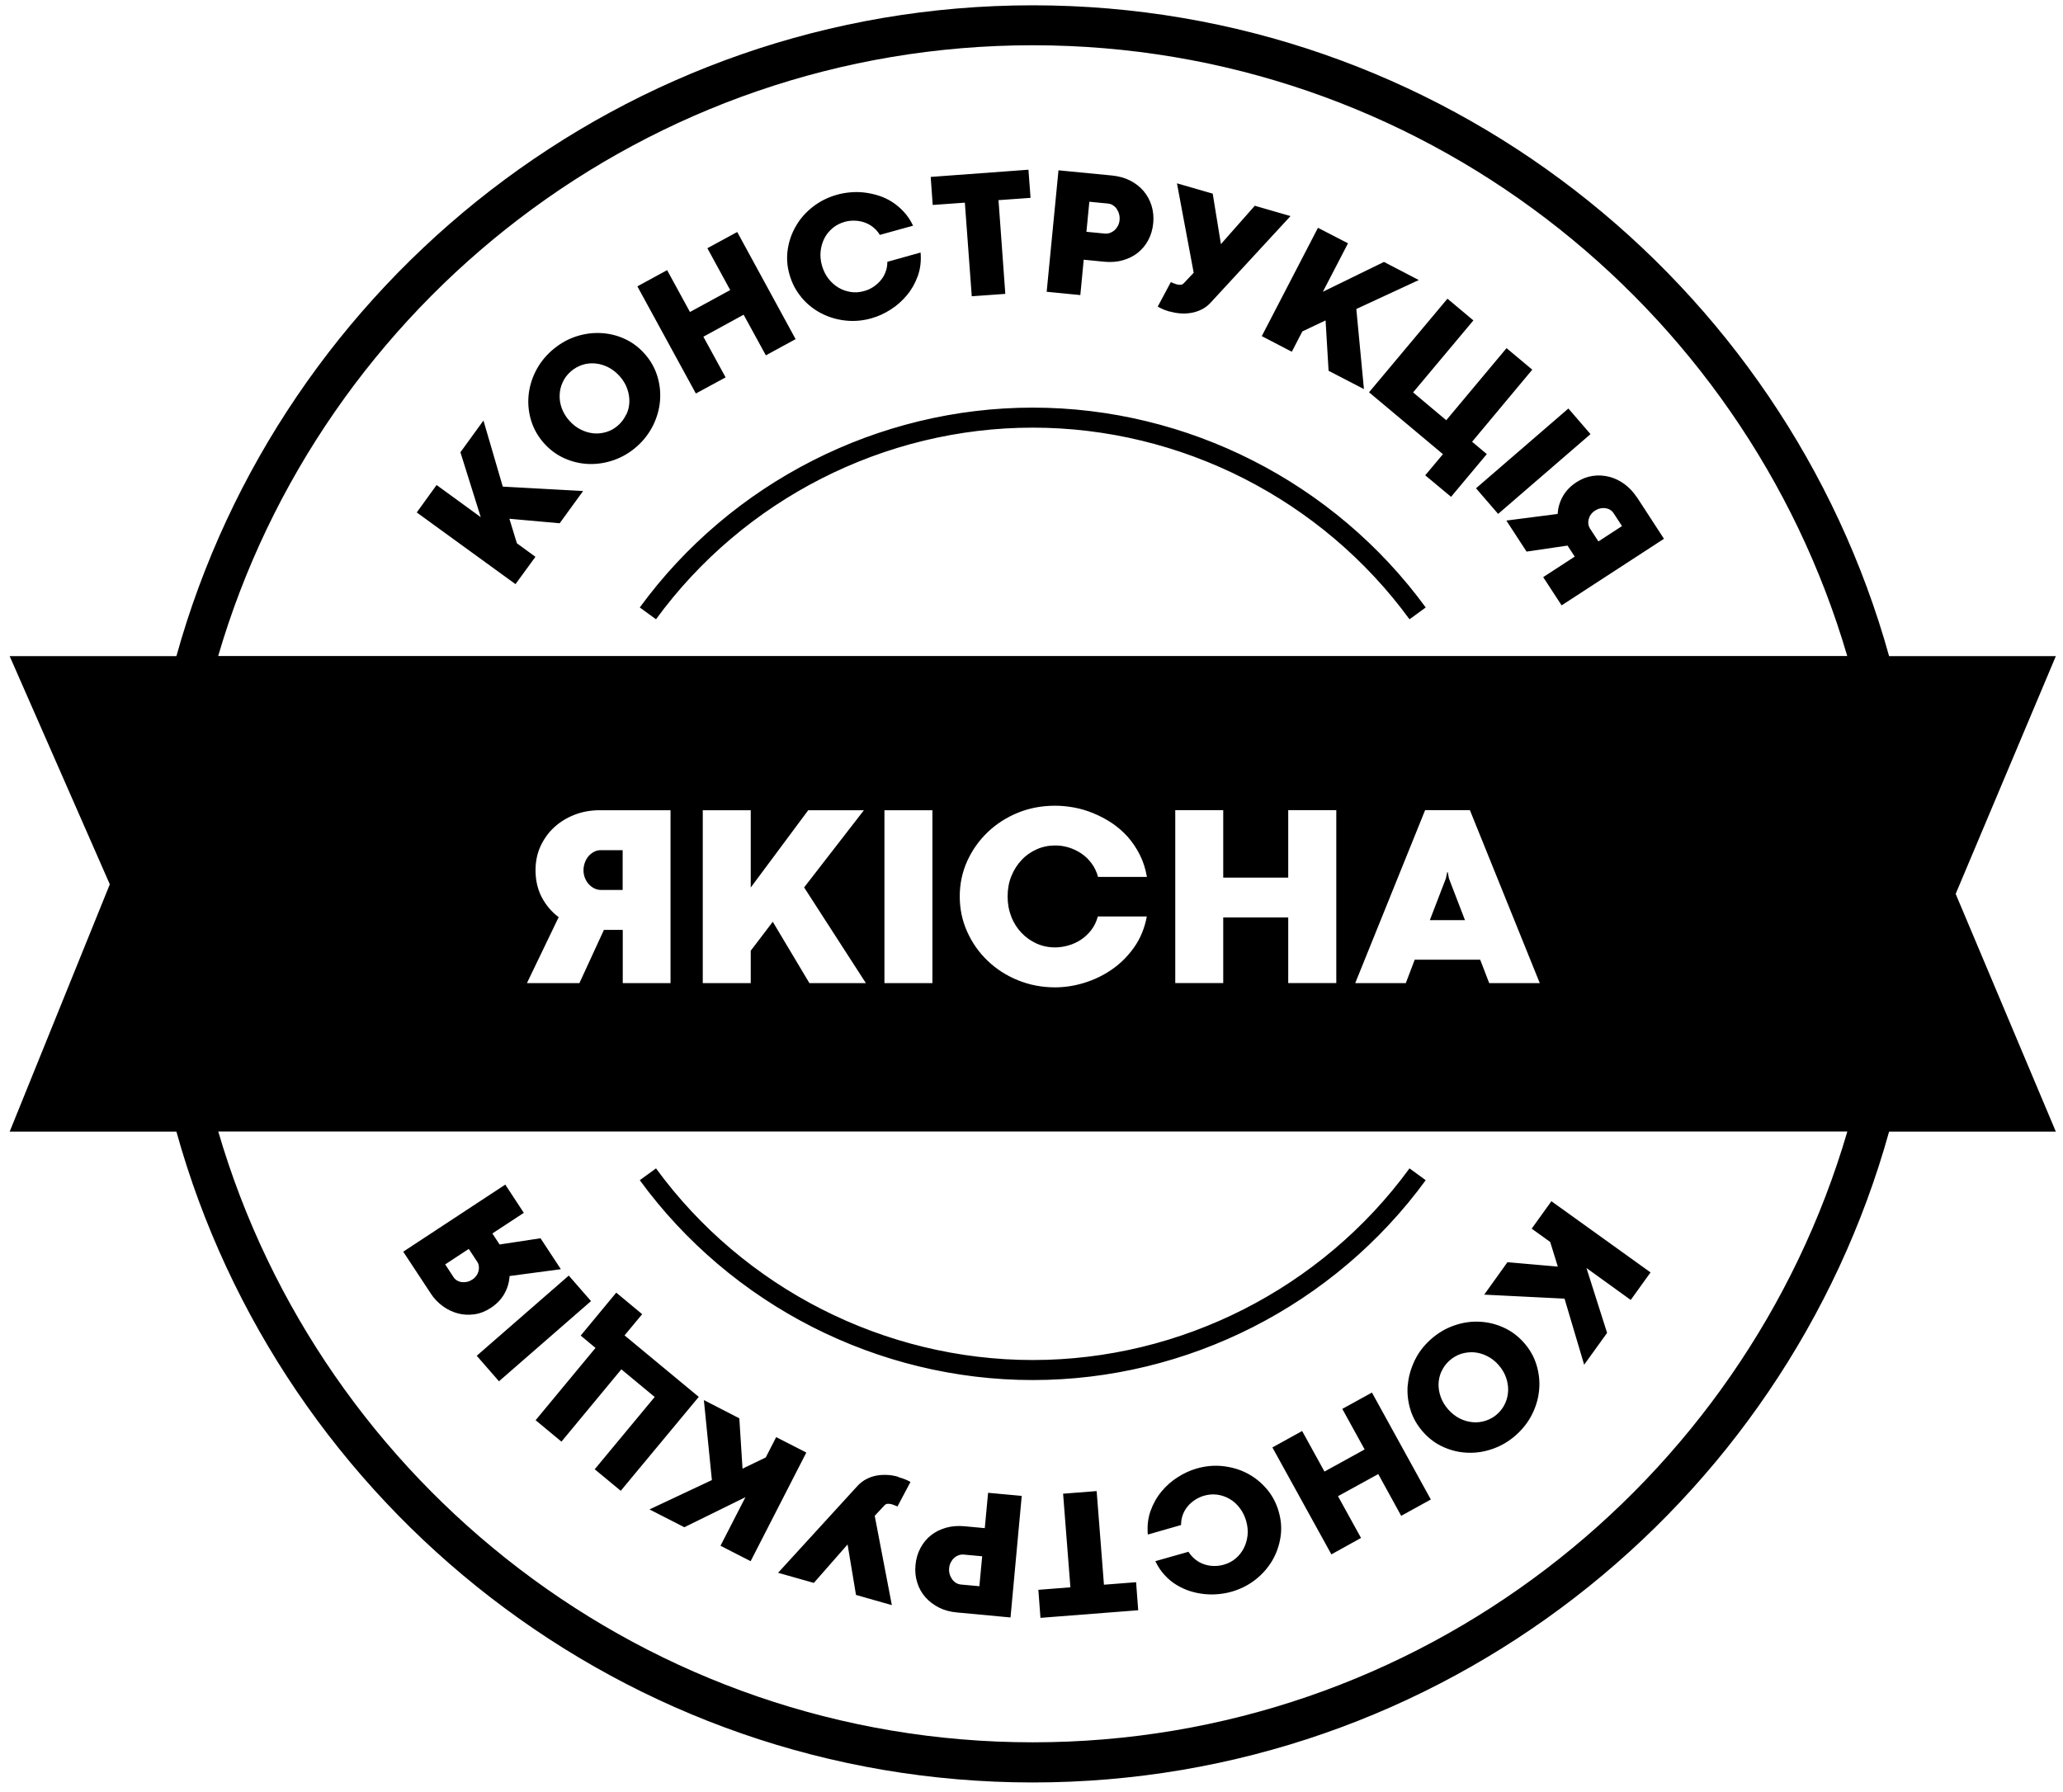 <svg width="206" height="179" viewBox="0 0 206 179" fill="none" xmlns="http://www.w3.org/2000/svg">
<path fill-rule="evenodd" clip-rule="evenodd" d="M205.285 65.53L195.285 89.27V89.28L205.285 113.02H188.635C178.225 150.46 143.835 178.02 103.125 178.02C62.415 178.02 28.025 150.46 17.615 113.02H0.965L10.965 88.32L0.965 65.53H17.615C28.025 28.09 62.415 0.53 103.125 0.53C143.835 0.53 178.225 28.09 188.635 65.53H205.285ZM184.455 65.52C174.165 30.32 141.615 4.52 103.125 4.52H103.115C64.635 4.52 32.075 30.32 21.785 65.52H184.455ZM148.705 98.19H153.755L146.775 80.91H142.305L135.325 98.19H140.375L141.265 95.85H147.805L148.705 98.19ZM122.145 98.18V91.63H128.635V98.18H133.435V80.91H128.635V87.65H122.145V80.91H117.355V98.18H122.145ZM101.995 93.16C101.565 92.71 101.225 92.17 100.975 91.55L100.985 91.54C100.735 90.92 100.615 90.26 100.615 89.53C100.615 88.8 100.735 88.13 100.985 87.51C101.235 86.89 101.575 86.35 102.005 85.9C102.425 85.44 102.925 85.09 103.505 84.83C104.075 84.57 104.695 84.44 105.355 84.44C105.805 84.44 106.265 84.5 106.715 84.64C107.165 84.78 107.585 84.98 107.975 85.24C108.365 85.5 108.705 85.83 108.995 86.22C109.285 86.61 109.505 87.06 109.645 87.58H114.525C114.385 86.76 114.145 86.02 113.805 85.35C113.465 84.68 113.055 84.08 112.585 83.55C112.105 83.02 111.575 82.57 110.995 82.18C110.415 81.8 109.805 81.48 109.175 81.22C108.545 80.96 107.905 80.77 107.255 80.65C106.605 80.53 105.975 80.47 105.355 80.47C104.035 80.47 102.795 80.7 101.645 81.17C100.495 81.64 99.485 82.29 98.625 83.11C97.765 83.94 97.085 84.89 96.585 85.99C96.085 87.09 95.835 88.27 95.835 89.53C95.835 90.79 96.085 91.96 96.585 93.07C97.085 94.18 97.765 95.14 98.625 95.96C99.485 96.78 100.485 97.43 101.645 97.9C102.795 98.37 104.035 98.61 105.355 98.61C106.285 98.61 107.245 98.47 108.235 98.17C109.225 97.87 110.145 97.43 111.005 96.84C111.855 96.26 112.605 95.52 113.235 94.63C113.865 93.74 114.295 92.71 114.515 91.53H109.625C109.485 92.04 109.265 92.5 108.975 92.88C108.675 93.26 108.345 93.58 107.955 93.84C107.575 94.09 107.155 94.29 106.705 94.42C106.255 94.55 105.805 94.62 105.345 94.62C104.685 94.62 104.075 94.49 103.495 94.23C102.925 93.97 102.425 93.61 101.995 93.16ZM93.105 98.19V80.92H88.315V98.19H93.105ZM86.265 80.92H80.715H80.705L74.965 88.64V80.92H70.175V98.19H74.965V94.95L77.165 92.06L80.825 98.19H86.465L80.295 88.63L86.265 80.92ZM57.855 98.19L60.305 92.87H60.315H62.185V98.19H66.955V80.92H59.895C59.015 80.92 58.185 81.06 57.405 81.36C56.625 81.66 55.945 82.07 55.365 82.6C54.785 83.13 54.325 83.76 53.985 84.49C53.645 85.22 53.475 86.03 53.475 86.91C53.475 87.92 53.685 88.82 54.095 89.61C54.515 90.4 55.075 91.07 55.785 91.6L52.615 98.19H57.855ZM21.795 113.01C32.085 148.21 64.635 174.01 103.125 174.01H103.135C141.615 174.01 174.175 148.21 184.465 113.01H21.795ZM96.345 20.24L97.035 29.59L100.385 29.35L99.705 19.99L102.905 19.76L102.695 16.95L92.935 17.67L93.135 20.47L96.345 20.24ZM81.965 31.27C81.225 30.88 80.575 30.36 80.025 29.7L80.015 29.68C79.465 29.02 79.075 28.27 78.835 27.42C78.585 26.56 78.535 25.71 78.665 24.87C78.795 24.03 79.075 23.25 79.505 22.53C79.925 21.81 80.485 21.18 81.185 20.64C81.885 20.1 82.675 19.7 83.575 19.45C83.995 19.33 84.435 19.25 84.905 19.21C85.375 19.17 85.845 19.17 86.325 19.23C86.805 19.29 87.275 19.39 87.745 19.54C88.215 19.69 88.665 19.9 89.085 20.17C89.505 20.44 89.895 20.77 90.255 21.16C90.615 21.55 90.925 22.01 91.175 22.54L87.855 23.46C87.665 23.14 87.425 22.88 87.155 22.67C86.885 22.46 86.585 22.3 86.275 22.2C85.965 22.1 85.635 22.04 85.305 22.04C84.965 22.03 84.645 22.07 84.335 22.16C83.885 22.29 83.485 22.49 83.145 22.78C82.805 23.06 82.525 23.4 82.325 23.79C82.125 24.18 81.995 24.61 81.945 25.08C81.895 25.54 81.935 26.03 82.075 26.52C82.215 27.01 82.425 27.44 82.715 27.82C83.005 28.19 83.335 28.49 83.715 28.72C84.095 28.95 84.505 29.09 84.945 29.16C85.385 29.23 85.825 29.2 86.275 29.07C86.585 28.99 86.885 28.86 87.165 28.68C87.445 28.5 87.685 28.29 87.905 28.04C88.125 27.79 88.295 27.51 88.415 27.19C88.545 26.88 88.605 26.53 88.605 26.15L91.925 25.22C91.995 26.06 91.905 26.85 91.645 27.57C91.385 28.29 91.015 28.94 90.545 29.5C90.075 30.06 89.535 30.54 88.915 30.93C88.305 31.32 87.675 31.6 87.045 31.78C86.145 32.04 85.265 32.11 84.385 32.01C83.515 31.91 82.705 31.66 81.965 31.27ZM72.455 37.69L70.235 33.63L74.255 31.43L76.475 35.49L79.445 33.87L73.615 23.17L70.635 24.79L72.915 28.97L68.895 31.16L66.615 26.98L63.645 28.6L69.485 39.3L72.455 37.69ZM65.905 40.04C65.835 40.87 65.605 41.69 65.215 42.48C64.825 43.27 64.285 43.98 63.595 44.59C62.895 45.21 62.125 45.66 61.295 45.95C60.455 46.24 59.625 46.37 58.785 46.34C57.945 46.31 57.135 46.12 56.355 45.77C55.575 45.42 54.895 44.91 54.305 44.25C53.715 43.58 53.295 42.84 53.045 42.03C52.795 41.22 52.705 40.4 52.775 39.56C52.845 38.72 53.075 37.91 53.465 37.12C53.855 36.33 54.395 35.63 55.095 35.01C55.795 34.4 56.555 33.94 57.385 33.65C58.215 33.36 59.055 33.23 59.895 33.26C60.735 33.29 61.545 33.47 62.325 33.82C63.105 34.17 63.785 34.67 64.375 35.34C64.965 36 65.385 36.75 65.635 37.56C65.885 38.37 65.975 39.2 65.905 40.04ZM61.725 42.48C62.075 42.17 62.335 41.81 62.525 41.4H62.545C62.735 40.99 62.835 40.57 62.845 40.13C62.855 39.7 62.785 39.25 62.625 38.81C62.465 38.36 62.215 37.95 61.875 37.57C61.535 37.19 61.155 36.89 60.735 36.68C60.315 36.47 59.885 36.34 59.445 36.3C59.005 36.26 58.565 36.3 58.145 36.44C57.725 36.58 57.335 36.8 56.985 37.11C56.635 37.42 56.365 37.77 56.185 38.18C55.995 38.59 55.895 39.01 55.885 39.45C55.865 39.89 55.935 40.33 56.095 40.77C56.255 41.21 56.505 41.63 56.845 42.01C57.185 42.39 57.565 42.69 57.985 42.9C58.405 43.11 58.835 43.24 59.275 43.28C59.705 43.32 60.135 43.27 60.565 43.14C60.985 43.01 61.375 42.79 61.725 42.48ZM103.125 40.71C87.685 40.71 73.015 48.17 63.885 60.67L65.505 61.85C74.255 49.86 88.325 42.71 103.125 42.71C117.925 42.71 131.995 49.87 140.745 61.85L142.365 60.67C133.235 48.17 118.575 40.71 103.125 40.71ZM103.125 137.83C118.575 137.83 133.235 130.37 142.365 117.87L140.745 116.69C131.995 128.68 117.925 135.83 103.125 135.83C88.325 135.83 74.255 128.67 65.505 116.69L63.885 117.87C73.015 130.37 87.675 137.83 103.125 137.83ZM160.475 133.12L158.185 136.3L156.225 129.7L148.205 129.3L150.525 126.06L155.555 126.5L154.795 124.04L152.945 122.71L154.915 119.97L164.815 127.08L162.835 129.83L158.415 126.64L160.475 133.12ZM140.565 138.34C140.495 139.18 140.595 140.01 140.845 140.82C141.105 141.64 141.525 142.37 142.115 143.03C142.705 143.69 143.395 144.2 144.175 144.54C144.955 144.88 145.765 145.07 146.605 145.09C147.445 145.12 148.285 144.98 149.115 144.68C149.945 144.38 150.705 143.93 151.395 143.31C152.085 142.69 152.635 141.98 153.015 141.19C153.405 140.4 153.625 139.59 153.695 138.75C153.765 137.91 153.665 137.09 153.415 136.28C153.165 135.47 152.735 134.73 152.145 134.07C151.555 133.41 150.875 132.91 150.085 132.56C149.295 132.21 148.495 132.03 147.655 132C146.815 131.97 145.985 132.1 145.155 132.4C144.325 132.69 143.565 133.15 142.865 133.77C142.175 134.39 141.635 135.09 141.255 135.89C140.875 136.69 140.645 137.5 140.575 138.34H140.565ZM143.945 136.96C144.125 136.55 144.395 136.19 144.745 135.88C145.095 135.57 145.475 135.35 145.905 135.21C146.325 135.08 146.765 135.03 147.195 135.06C147.635 135.1 148.065 135.22 148.485 135.43C148.905 135.64 149.295 135.93 149.625 136.31C149.965 136.69 150.215 137.11 150.375 137.55C150.535 137.99 150.605 138.43 150.595 138.87C150.585 139.31 150.485 139.73 150.305 140.14C150.125 140.55 149.855 140.91 149.515 141.22C149.175 141.53 148.785 141.75 148.355 141.89C147.925 142.03 147.495 142.08 147.055 142.04C146.615 142 146.185 141.88 145.765 141.67C145.345 141.46 144.965 141.16 144.625 140.78C144.285 140.4 144.035 139.99 143.875 139.55C143.715 139.11 143.635 138.67 143.645 138.23C143.655 137.79 143.755 137.37 143.935 136.96H143.945ZM136.265 144.76L134.035 140.71L136.995 139.08L142.875 149.76L139.915 151.39L137.625 147.22L133.605 149.43L135.905 153.6L132.945 155.24L127.055 144.56L130.025 142.92L132.255 146.97L136.265 144.76ZM126.505 148.73C125.955 148.08 125.305 147.55 124.565 147.16C123.825 146.77 123.015 146.53 122.135 146.43C121.255 146.33 120.375 146.41 119.475 146.67C118.845 146.85 118.215 147.14 117.605 147.53C116.985 147.92 116.445 148.4 115.975 148.97C115.505 149.54 115.145 150.18 114.885 150.91C114.625 151.64 114.545 152.42 114.615 153.26L117.935 152.31C117.935 151.93 117.995 151.58 118.115 151.27C118.235 150.95 118.405 150.67 118.615 150.42C118.825 150.17 119.075 149.96 119.355 149.78C119.635 149.6 119.925 149.47 120.235 149.38C120.685 149.25 121.125 149.22 121.565 149.28C122.005 149.34 122.415 149.49 122.795 149.71C123.175 149.93 123.505 150.23 123.795 150.61C124.085 150.99 124.295 151.42 124.435 151.9C124.575 152.39 124.625 152.88 124.575 153.34C124.525 153.81 124.395 154.24 124.195 154.63C123.995 155.02 123.725 155.36 123.385 155.65C123.045 155.94 122.655 156.14 122.205 156.27C121.895 156.36 121.575 156.4 121.235 156.4C120.905 156.4 120.575 156.34 120.265 156.24C119.955 156.14 119.655 155.98 119.385 155.77C119.115 155.56 118.875 155.3 118.675 154.98L115.365 155.92C115.625 156.45 115.925 156.91 116.285 157.3C116.645 157.69 117.035 158.02 117.465 158.28C117.895 158.54 118.335 158.75 118.805 158.9C119.275 159.05 119.755 159.15 120.225 159.2C120.705 159.25 121.175 159.26 121.645 159.21C122.115 159.17 122.555 159.09 122.975 158.97C123.875 158.71 124.665 158.31 125.355 157.77C126.045 157.23 126.605 156.59 127.035 155.87C127.455 155.15 127.735 154.36 127.865 153.52C127.995 152.68 127.935 151.83 127.685 150.97C127.445 150.12 127.045 149.37 126.495 148.71L126.505 148.73ZM109.505 148.92L110.235 158.27L113.445 158.02L113.655 160.82L103.895 161.58L103.685 158.78L106.885 158.53L106.155 149.18L109.505 148.92ZM98.335 152.62L96.295 152.43C95.645 152.37 95.025 152.42 94.465 152.58C93.905 152.74 93.395 152.99 92.965 153.33C92.535 153.67 92.185 154.1 91.915 154.6C91.645 155.1 91.475 155.67 91.415 156.31C91.355 156.93 91.415 157.52 91.595 158.07C91.765 158.62 92.035 159.1 92.405 159.52C92.775 159.94 93.225 160.28 93.755 160.55C94.285 160.82 94.885 160.98 95.545 161.04L100.905 161.54L102.025 149.4L98.665 149.09L98.335 152.62ZM97.795 158.42L95.935 158.25C95.863 158.242 95.795 158.229 95.729 158.211C95.674 158.195 95.621 158.175 95.569 158.15C95.526 158.13 95.485 158.107 95.445 158.08C95.295 157.98 95.165 157.86 95.065 157.71C94.965 157.56 94.875 157.39 94.825 157.2C94.775 157.01 94.755 156.82 94.775 156.62C94.795 156.41 94.845 156.22 94.935 156.05C95.025 155.88 95.125 155.73 95.265 155.61C95.395 155.49 95.545 155.39 95.715 155.33C95.78 155.306 95.848 155.286 95.918 155.273C95.977 155.262 96.037 155.255 96.097 155.254C96.14 155.253 96.183 155.255 96.225 155.26L98.075 155.43L97.795 158.42ZM88.655 147.31C89.015 147.33 89.365 147.4 89.695 147.49V147.52C89.835 147.558 89.966 147.598 90.088 147.64C90.193 147.676 90.292 147.713 90.385 147.75C90.585 147.83 90.765 147.92 90.915 148.01L89.615 150.46C89.605 150.45 89.565 150.43 89.515 150.41C89.489 150.401 89.462 150.39 89.436 150.38C89.402 150.366 89.369 150.351 89.335 150.34C89.265 150.31 89.205 150.29 89.145 150.27L89.131 150.265L89.115 150.26L89.085 150.248C89.057 150.238 89.037 150.23 89.025 150.23C88.895 150.19 88.775 150.19 88.645 150.19C88.515 150.19 88.405 150.25 88.305 150.36L87.345 151.39L89.055 160.31L85.475 159.29L84.635 154.25L81.265 158.09L77.695 157.08L85.655 148.37C85.925 148.09 86.225 147.86 86.555 147.7C86.885 147.53 87.235 147.42 87.585 147.36C87.945 147.3 88.295 147.29 88.655 147.31ZM77.505 143.53L76.465 145.56L74.145 146.68L73.825 141.65L70.285 139.83L71.085 147.82L64.855 150.75L68.335 152.53L74.435 149.53L71.945 154.38L74.955 155.92L80.515 145.07L77.505 143.53ZM53.485 141.84L59.465 134.62L57.985 133.39L61.535 129.1L64.125 131.25L62.365 133.37L69.775 139.51L61.985 148.89L59.385 146.74L65.375 139.52L62.045 136.76L56.065 143.98L53.485 141.84ZM56.795 127.396L47.605 135.404L49.826 137.953L59.016 129.944L56.795 127.396ZM44.225 130.46C43.745 130.11 43.335 129.68 42.995 129.16L43.005 129.17L40.265 125.01L50.455 118.31L52.305 121.13L49.165 123.19L49.885 124.29L53.975 123.67L56.005 126.76L50.885 127.44C50.845 128.07 50.675 128.66 50.365 129.21C50.055 129.76 49.605 130.23 49.015 130.62C48.495 130.96 47.955 131.18 47.395 131.26C46.835 131.34 46.285 131.32 45.745 131.18C45.205 131.04 44.705 130.8 44.225 130.46ZM47.655 126.02L46.805 124.73L46.795 124.74L44.455 126.28L45.305 127.58C45.395 127.71 45.515 127.82 45.655 127.9C45.805 127.98 45.955 128.03 46.125 128.05C46.285 128.07 46.465 128.06 46.645 128.02C46.825 127.98 46.995 127.9 47.155 127.8C47.213 127.762 47.267 127.722 47.317 127.679L47.338 127.661C47.349 127.651 47.36 127.641 47.371 127.631C47.443 127.563 47.507 127.489 47.565 127.41C47.675 127.26 47.745 127.1 47.785 126.94C47.825 126.78 47.835 126.63 47.815 126.46C47.795 126.29 47.745 126.15 47.655 126.02ZM48.275 42L45.975 45.17L48.005 51.65L43.595 48.44L41.615 51.18L51.475 58.34L53.465 55.61L51.615 54.26L50.865 51.81L55.885 52.26L58.225 49.04L50.205 48.6L48.275 42ZM110.265 26.14L108.225 25.94L108.215 25.93L107.875 29.47L104.515 29.14L105.695 17.01L111.055 17.53C111.715 17.6 112.315 17.76 112.845 18.03C113.375 18.3 113.825 18.65 114.185 19.07C114.545 19.5 114.815 19.98 114.985 20.53C115.155 21.08 115.215 21.67 115.155 22.29C115.095 22.92 114.925 23.49 114.655 23.99C114.385 24.5 114.025 24.92 113.595 25.26C113.165 25.6 112.665 25.84 112.095 26C111.535 26.16 110.915 26.2 110.265 26.14ZM110.645 20.33L108.785 20.15L108.775 20.16L108.485 23.15L110.335 23.33C110.437 23.336 110.535 23.332 110.632 23.317C110.707 23.305 110.781 23.286 110.855 23.26C110.928 23.228 111 23.191 111.069 23.15C111.11 23.125 111.15 23.099 111.189 23.071C111.212 23.054 111.235 23.037 111.258 23.019L111.284 22.997L111.305 22.98C111.435 22.86 111.545 22.71 111.635 22.54C111.68 22.454 111.716 22.363 111.742 22.267C111.768 22.173 111.785 22.074 111.795 21.97C111.815 21.76 111.795 21.57 111.745 21.38C111.695 21.19 111.615 21.02 111.515 20.87C111.415 20.72 111.285 20.6 111.135 20.5C110.985 20.4 110.825 20.35 110.645 20.33ZM116.825 31.11C117.155 31.21 117.505 31.27 117.865 31.3C118.225 31.33 118.575 31.31 118.935 31.25C119.295 31.19 119.635 31.08 119.965 30.92C120.295 30.76 120.595 30.54 120.865 30.25L128.865 21.58L125.295 20.55L121.915 24.38L121.095 19.34L117.525 18.31L119.195 27.24L118.225 28.27C118.125 28.38 118.015 28.44 117.885 28.44C117.755 28.44 117.635 28.44 117.505 28.4C117.499 28.4 117.491 28.398 117.482 28.395C117.472 28.392 117.46 28.387 117.446 28.382L117.445 28.382C117.434 28.378 117.422 28.373 117.41 28.369L117.385 28.36C117.325 28.34 117.265 28.32 117.195 28.29C117.125 28.26 117.075 28.24 117.015 28.22C116.965 28.2 116.925 28.18 116.915 28.17L115.605 30.62C115.667 30.657 115.734 30.694 115.805 30.731C115.907 30.784 116.018 30.837 116.135 30.89C116.335 30.97 116.565 31.05 116.825 31.13V31.11ZM130.045 33.1L128.995 35.13L125.995 33.57L131.605 22.75L134.605 24.3L132.095 29.14L138.195 26.16L141.675 27.97L135.435 30.86L136.195 38.86L132.665 37.03L132.365 32L130.045 33.1ZM146.995 44.12L153.005 36.92L150.435 34.77L144.415 41.97L141.105 39.19L147.125 32L144.535 29.83L136.705 39.18L144.085 45.36L142.315 47.47L144.895 49.62L148.465 45.35L146.995 44.12ZM147.386 48.767L156.611 40.799L158.821 43.357L149.596 51.325L147.386 48.767ZM163.435 49.65C163.095 49.13 162.685 48.7 162.215 48.35C161.735 48 161.235 47.76 160.695 47.62C160.155 47.48 159.605 47.45 159.045 47.53C158.485 47.61 157.935 47.82 157.415 48.16C156.815 48.55 156.365 49.02 156.055 49.57C155.745 50.12 155.575 50.71 155.535 51.33L150.415 51.99L152.435 55.09L156.525 54.49L157.245 55.59L154.095 57.64L155.935 60.46L166.155 53.81L163.435 49.63V49.65ZM159.605 54.07L158.765 52.78C158.685 52.65 158.625 52.5 158.605 52.34C158.585 52.18 158.595 52.02 158.635 51.86C158.675 51.7 158.745 51.54 158.855 51.39C158.955 51.24 159.095 51.11 159.265 51C159.425 50.9 159.595 50.82 159.775 50.78C159.955 50.74 160.135 50.73 160.295 50.75C160.455 50.77 160.615 50.82 160.765 50.91C160.905 50.99 161.025 51.1 161.115 51.24L161.965 52.54L159.615 54.07H159.605ZM144.685 87.74L144.565 87.1H144.515L144.375 87.74L142.775 91.9H146.285L144.685 87.74ZM59.975 84.91H62.175V88.88H59.995C59.775 88.88 59.565 88.83 59.355 88.73C59.145 88.63 58.965 88.49 58.805 88.32C58.645 88.15 58.515 87.94 58.415 87.7C58.315 87.46 58.265 87.2 58.265 86.91C58.265 86.64 58.315 86.39 58.405 86.14C58.495 85.9 58.615 85.68 58.775 85.5C58.935 85.32 59.115 85.18 59.325 85.07C59.525 84.96 59.745 84.91 59.975 84.91Z" fill="black"/>
</svg>
